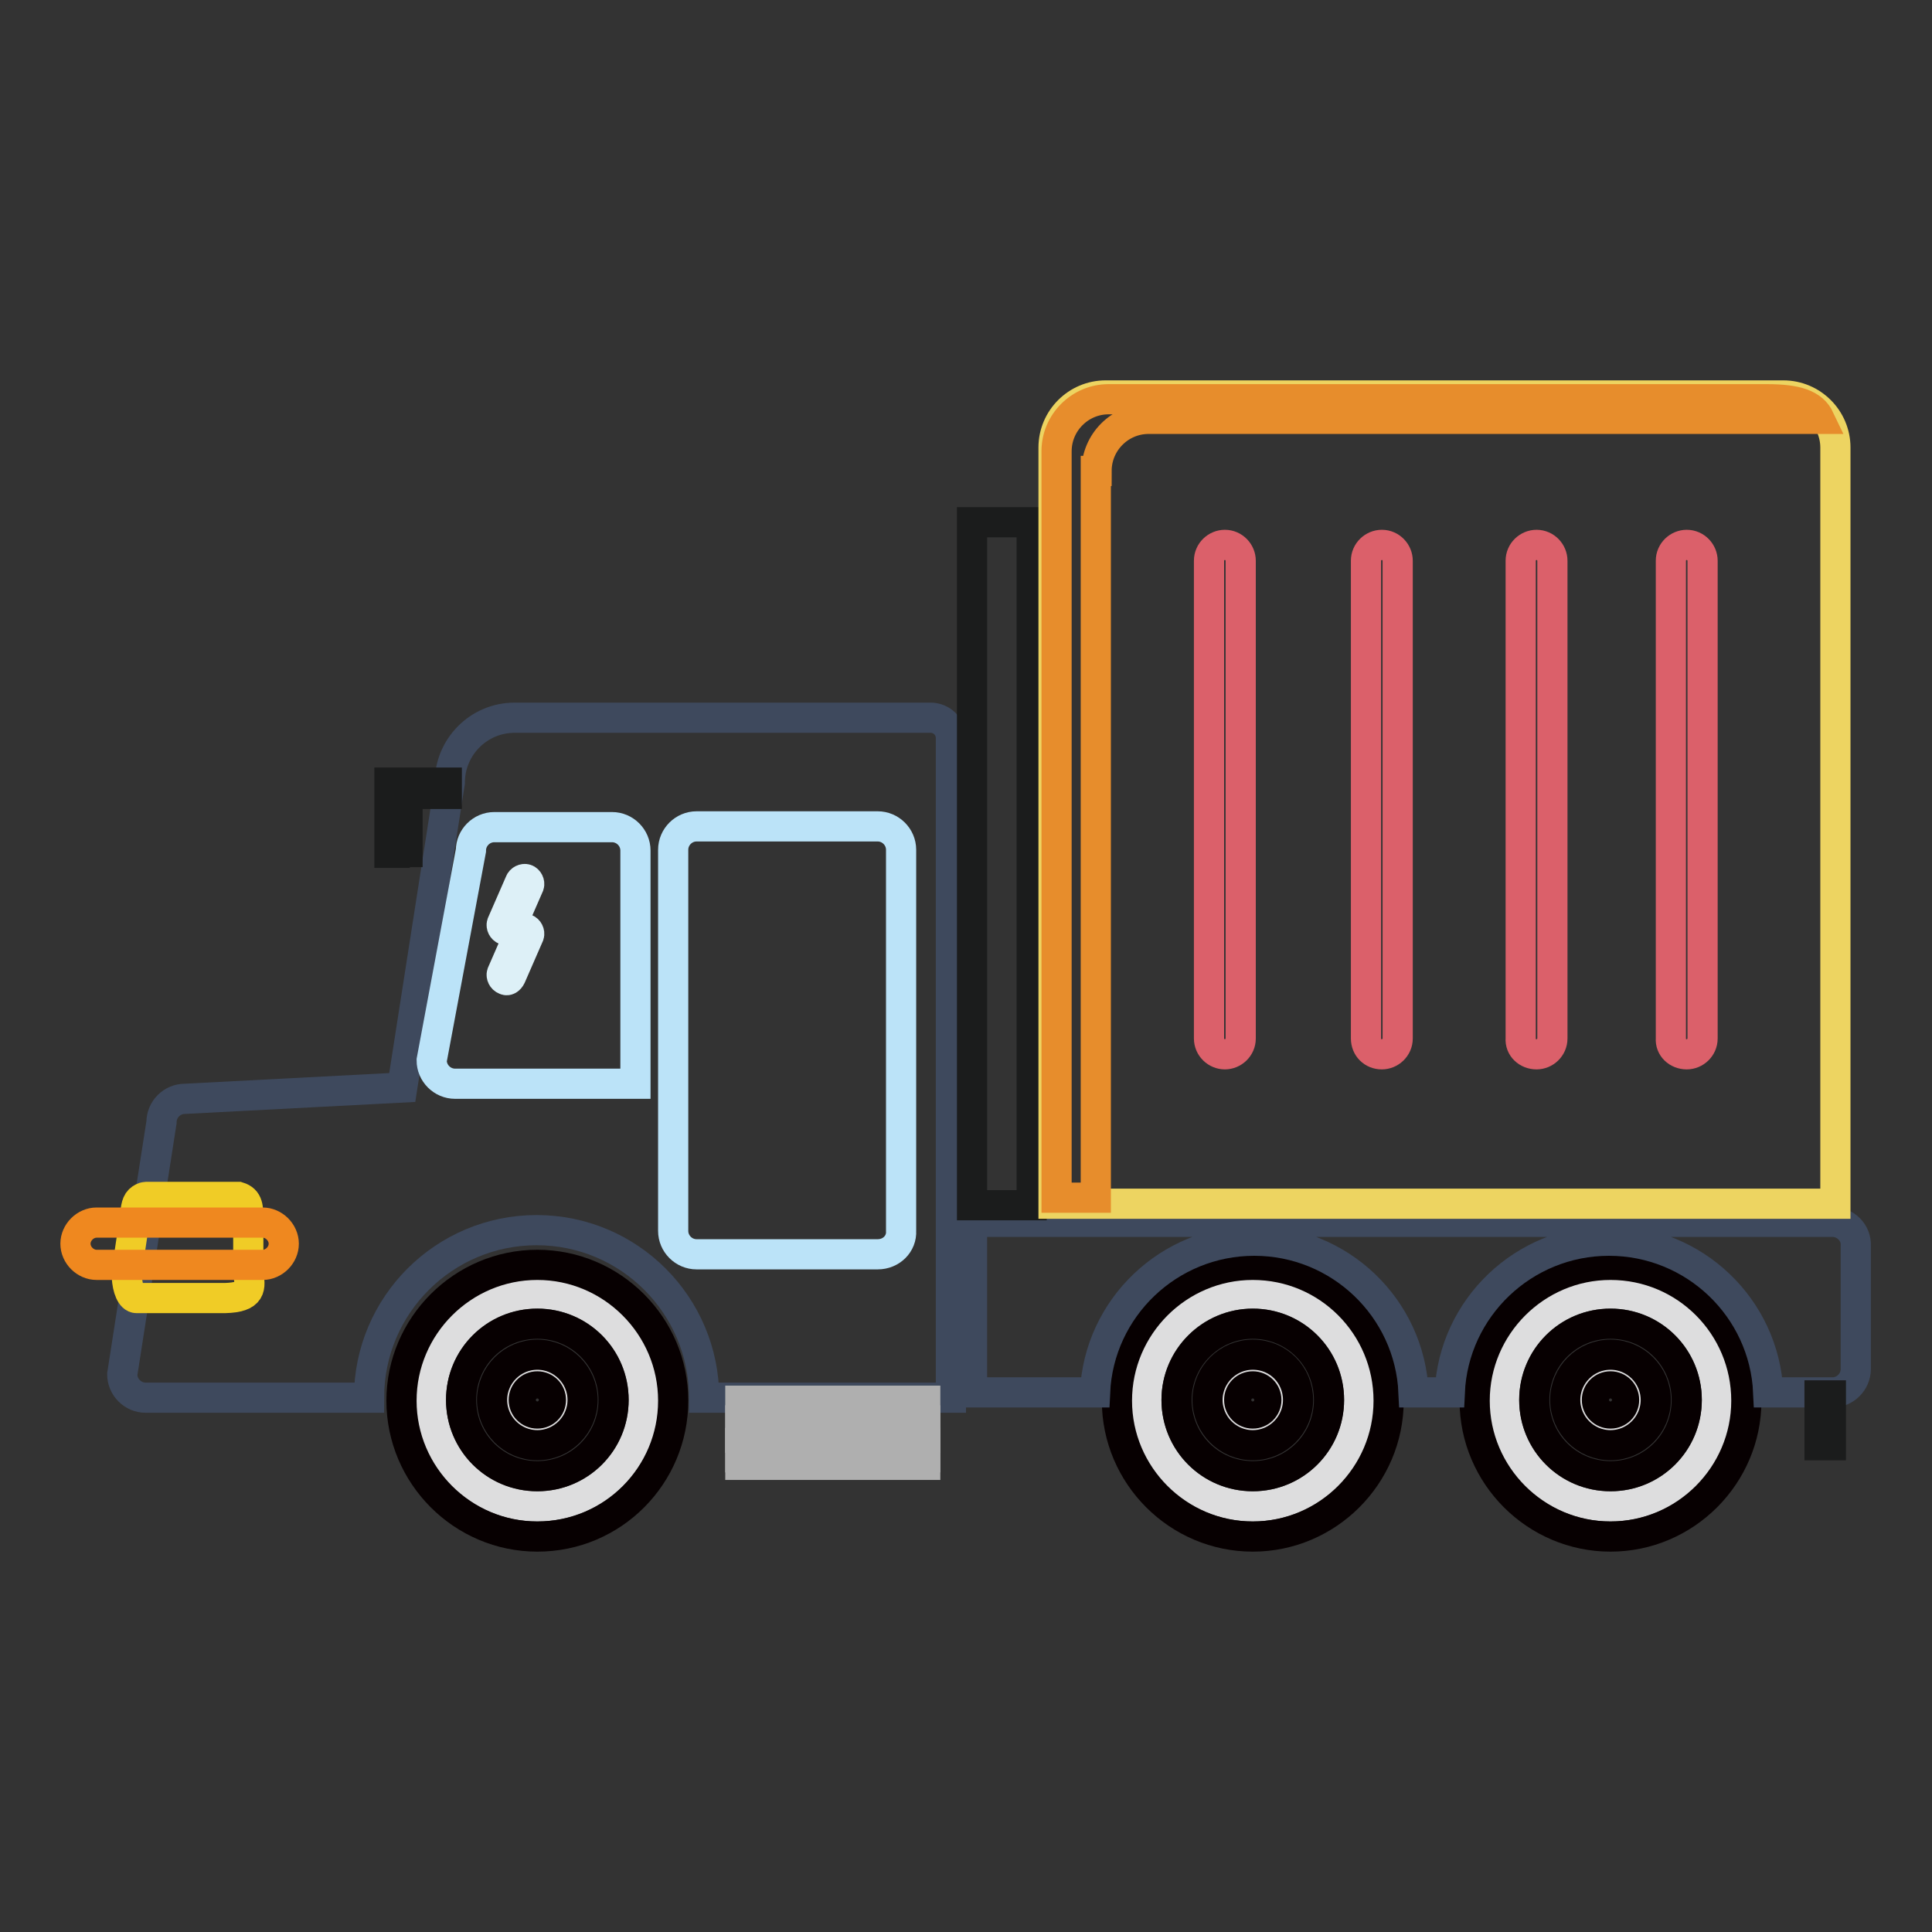 <?xml version="1.0" encoding="utf-8"?>
<!-- Svg Vector Icons : http://www.onlinewebfonts.com/icon -->
<!DOCTYPE svg PUBLIC "-//W3C//DTD SVG 1.1//EN" "http://www.w3.org/Graphics/SVG/1.1/DTD/svg11.dtd">
<svg version="1.1" xmlns="http://www.w3.org/2000/svg" xmlns:xlink="http://www.w3.org/1999/xlink" x="0px" y="0px" viewBox="0 0 256 256" enable-background="new 0 0 256 256" xml:space="preserve">
<rect x="0" y="0" width="256" height="256" fill="#333333" stroke="none"/>
<g> <path stroke-width="4" fill-opacity="0" stroke="#3e495d"  d="M123.3,95.1H68.2c-4.8,0-8.6,3.9-8.6,8.6l-6.3,40.4l-28.8,1.5c-1.7,0-3.1,1.4-3.1,3.1l-5.2,33.4 c0,1.7,1.4,3.1,3.1,3.1h29.6c0-12.3,10-22.2,22.2-22.2c12.3,0,22.2,10,22.2,22.2H126V97.8C126,96.3,124.8,95.1,123.3,95.1z"/> <path stroke-width="4" fill-opacity="0" stroke="#ddddde"  d="M71.2,199.6c-7.8,0-14.1-6.3-14.1-14.1s6.3-14.1,14.1-14.1c7.8,0,14.1,6.3,14.1,14.1S79,199.6,71.2,199.6z" /> <path stroke-width="4" fill-opacity="0" stroke="#070001"  d="M71.2,175.4c5.6,0,10.1,4.5,10.1,10.1s-4.5,10.1-10.1,10.1c-5.6,0-10.1-4.5-10.1-10.1 S65.6,175.4,71.2,175.4 M71.2,167.6c-9.9,0-18,8.1-18,18s8.1,18,18,18c10,0,18-8.1,18-18S81.1,167.6,71.2,167.6z"/> <path stroke-width="4" fill-opacity="0" stroke="#bbe3f8"  d="M60.3,143.6c-1.7,0-3.1-1.4-3.1-3.1l5.2-27.8c0-1.7,1.4-3.1,3.1-3.1h15.6c1.7,0,3.1,1.4,3.1,3.1v30.9H60.3z "/> <path stroke-width="4" fill-opacity="0" stroke="#bbe3f8"  d="M116.3,166.2h-24c-1.7,0-3.1-1.4-3.1-3.1v-50.5c0-1.7,1.4-3.1,3.1-3.1h24c1.7,0,3.1,1.4,3.1,3.1v50.5 C119.5,164.8,118.1,166.2,116.3,166.2z"/> <path stroke-width="4" fill-opacity="0" stroke="#ddddde"  d="M71.2,189.5c-2.2,0-3.9-1.8-3.9-3.9s1.8-3.9,3.9-3.9c2.2,0,3.9,1.8,3.9,3.9S73.4,189.5,71.2,189.5z"/> <path stroke-width="4" fill-opacity="0" stroke="#070001"  d="M71.2,183.7c1,0,1.8,0.8,1.8,1.8c0,1-0.8,1.8-1.8,1.8c-1,0-1.8-0.8-1.8-1.8S70.2,183.7,71.2,183.7  M71.2,179.5c-3.3,0-6,2.7-6,6s2.7,6,6,6c3.3,0,6-2.7,6-6S74.5,179.5,71.2,179.5z"/> <path stroke-width="4" fill-opacity="0" stroke="#ddddde"  d="M166,199.6c-7.8,0-14.1-6.3-14.1-14.1s6.3-14.1,14.1-14.1c7.8,0,14.1,6.3,14.1,14.1 C180.1,193.3,173.8,199.6,166,199.6z"/> <path stroke-width="4" fill-opacity="0" stroke="#070001"  d="M166,175.4c5.6,0,10.1,4.5,10.1,10.1s-4.5,10.1-10.1,10.1c-5.6,0-10.1-4.5-10.1-10.1S160.5,175.4,166,175.4  M166,167.6c-9.9,0-18,8.1-18,18s8.1,18,18,18s18-8.1,18-18S176,167.6,166,167.6z"/> <path stroke-width="4" fill-opacity="0" stroke="#ddddde"  d="M166,189.5c-2.2,0-3.9-1.8-3.9-3.9s1.8-3.9,3.9-3.9c2.2,0,3.9,1.8,3.9,3.9S168.2,189.5,166,189.5z"/> <path stroke-width="4" fill-opacity="0" stroke="#070001"  d="M166,183.7c1,0,1.8,0.8,1.8,1.8c0,1-0.8,1.8-1.8,1.8c-1,0-1.8-0.8-1.8-1.8S165,183.7,166,183.7 M166,179.5 c-3.3,0-6,2.7-6,6s2.7,6,6,6s6-2.7,6-6S169.4,179.5,166,179.5z"/> <path stroke-width="4" fill-opacity="0" stroke="#ddddde"  d="M213.4,199.6c-7.8,0-14.1-6.3-14.1-14.1s6.3-14.1,14.1-14.1c7.8,0,14.1,6.3,14.1,14.1 S221.2,199.6,213.4,199.6z"/> <path stroke-width="4" fill-opacity="0" stroke="#070001"  d="M213.4,175.4c5.6,0,10.1,4.5,10.1,10.1s-4.5,10.1-10.1,10.1c-5.6,0-10.1-4.5-10.1-10.1 S207.8,175.4,213.4,175.4 M213.4,167.6c-9.9,0-18,8.1-18,18s8.1,18,18,18c9.9,0,18-8.1,18-18S223.4,167.6,213.4,167.6z"/> <path stroke-width="4" fill-opacity="0" stroke="#ddddde"  d="M213.4,189.5c-2.2,0-3.9-1.8-3.9-3.9s1.8-3.9,3.9-3.9s3.9,1.8,3.9,3.9S215.6,189.5,213.4,189.5z"/> <path stroke-width="4" fill-opacity="0" stroke="#070001"  d="M213.4,183.7c1,0,1.8,0.8,1.8,1.8c0,1-0.8,1.8-1.8,1.8s-1.8-0.8-1.8-1.8S212.4,183.7,213.4,183.7  M213.4,179.5c-3.3,0-6,2.7-6,6s2.7,6,6,6s6-2.7,6-6S216.7,179.5,213.4,179.5z"/> <path stroke-width="4" fill-opacity="0" stroke="#ddf0f7"  d="M66.9,123.2c-0.3-0.1-0.5-0.5-0.4-0.8l2.4-5.5c0.1-0.3,0.5-0.5,0.8-0.4c0.3,0.1,0.5,0.5,0.4,0.8l-2.4,5.5 C67.5,123.2,67.2,123.3,66.9,123.2z M66.9,129.8c-0.3-0.1-0.5-0.5-0.4-0.8l2.4-5.5c0.1-0.3,0.5-0.5,0.8-0.4 c0.3,0.1,0.5,0.5,0.4,0.8l-2.4,5.5C67.5,129.8,67.2,130,66.9,129.8z"/> <path stroke-width="4" fill-opacity="0" stroke="#3e495d"  d="M242.8,161.9h-114v22.6h16.3c0.5-11.2,9.8-20.1,21.1-20.1s20.6,8.9,21.1,20.1h4.8 c0.5-11.2,9.8-20.1,21.1-20.1c11.3,0,20.6,8.9,21.1,20.1h8.5c1.7,0,3.1-1.4,3.1-3.1v-16.3C246,163.3,244.5,161.9,242.8,161.9 L242.8,161.9z"/> <path stroke-width="4" fill-opacity="0" stroke="#f0cc26"  d="M29.8,172H18.1c-0.7,0-1.2-1.2-1.3-2.8c0-0.2,0-0.4,0-0.7l1-6.7c0.2-1.5,0.2-2.3,0.7-2.8 c0.2-0.2,0.6-0.4,0.8-0.4h12.3c1.3,0.4,1.3,1.4,1.3,3.1v7C33.2,170.6,33.4,171.9,29.8,172z"/> <path stroke-width="4" fill-opacity="0" stroke="#ef881f"  d="M34.8,167.6h-22c-1.5,0-2.8-1.3-2.8-2.8c0-1.5,1.3-2.8,2.8-2.8h22c1.5,0,2.8,1.3,2.8,2.8 C37.6,166.3,36.3,167.6,34.8,167.6z"/> <path stroke-width="4" fill-opacity="0" stroke="#afafaf"  d="M98.1,185.6h24.5v4.9H98.1V185.6z"/> <path stroke-width="4" fill-opacity="0" stroke="#afafaf"  d="M98.1,188.2h24.5v4.9H98.1V188.2z"/> <path stroke-width="4" fill-opacity="0" stroke="#afafaf"  d="M98.1,191.2h24.5v2.9H98.1V191.2z"/> <path stroke-width="4" fill-opacity="0" stroke="#1b1c1c"  d="M128.8,69.2h7.9v90.5h-7.9V69.2z M51.6,103.7h0.7v9.3h-0.7V103.7z M52.6,109H54v3.9h-1.3V109z M52.6,103.7 h6.6v1.5h-6.6V103.7z M241.1,184.9h1.5v6.6h-1.5V184.9z"/> <path stroke-width="4" fill-opacity="0" stroke="#edd461"  d="M243.1,159.5H139.6V59.3c0-3.8,3.1-6.9,6.9-6.9h89.8c3.8,0,6.9,3.1,6.9,6.9V159.5z"/> <path stroke-width="4" fill-opacity="0" stroke="#db606a"  d="M162.3,139.7c1.1,0,2.1-0.9,2.1-2.1V74.3c0-1.1-0.9-2.1-2.1-2.1c-1.1,0-2.1,0.9-2.1,2.1v63.3 C160.2,138.8,161.2,139.7,162.3,139.7z M183.1,139.7c1.1,0,2.1-0.9,2.1-2.1V74.3c0-1.1-0.9-2.1-2.1-2.1c-1.1,0-2.1,0.9-2.1,2.1 v63.3C181,138.8,181.9,139.7,183.1,139.7z M203.6,139.7c1.1,0,2.1-0.9,2.1-2.1V74.3c0-1.1-0.9-2.1-2.1-2.1c-1.1,0-2.1,0.9-2.1,2.1 v63.3C201.4,138.8,202.4,139.7,203.6,139.7z M223.5,139.7c1.1,0,2.1-0.9,2.1-2.1V74.3c0-1.1-0.9-2.1-2.1-2.1 c-1.1,0-2.1,0.9-2.1,2.1v63.3C221.3,138.8,222.3,139.7,223.5,139.7z"/> <path stroke-width="4" fill-opacity="0" stroke="#e78d2c"  d="M145.3,62.4c0-3.8,3.1-6.9,6.9-6.9h88.9c-0.9-1.9-3-2.6-7-2.6h-87.2c-3.8,0-6.9,3.1-6.9,6.9v98.9h5.2V62.4z "/></g>
</svg>